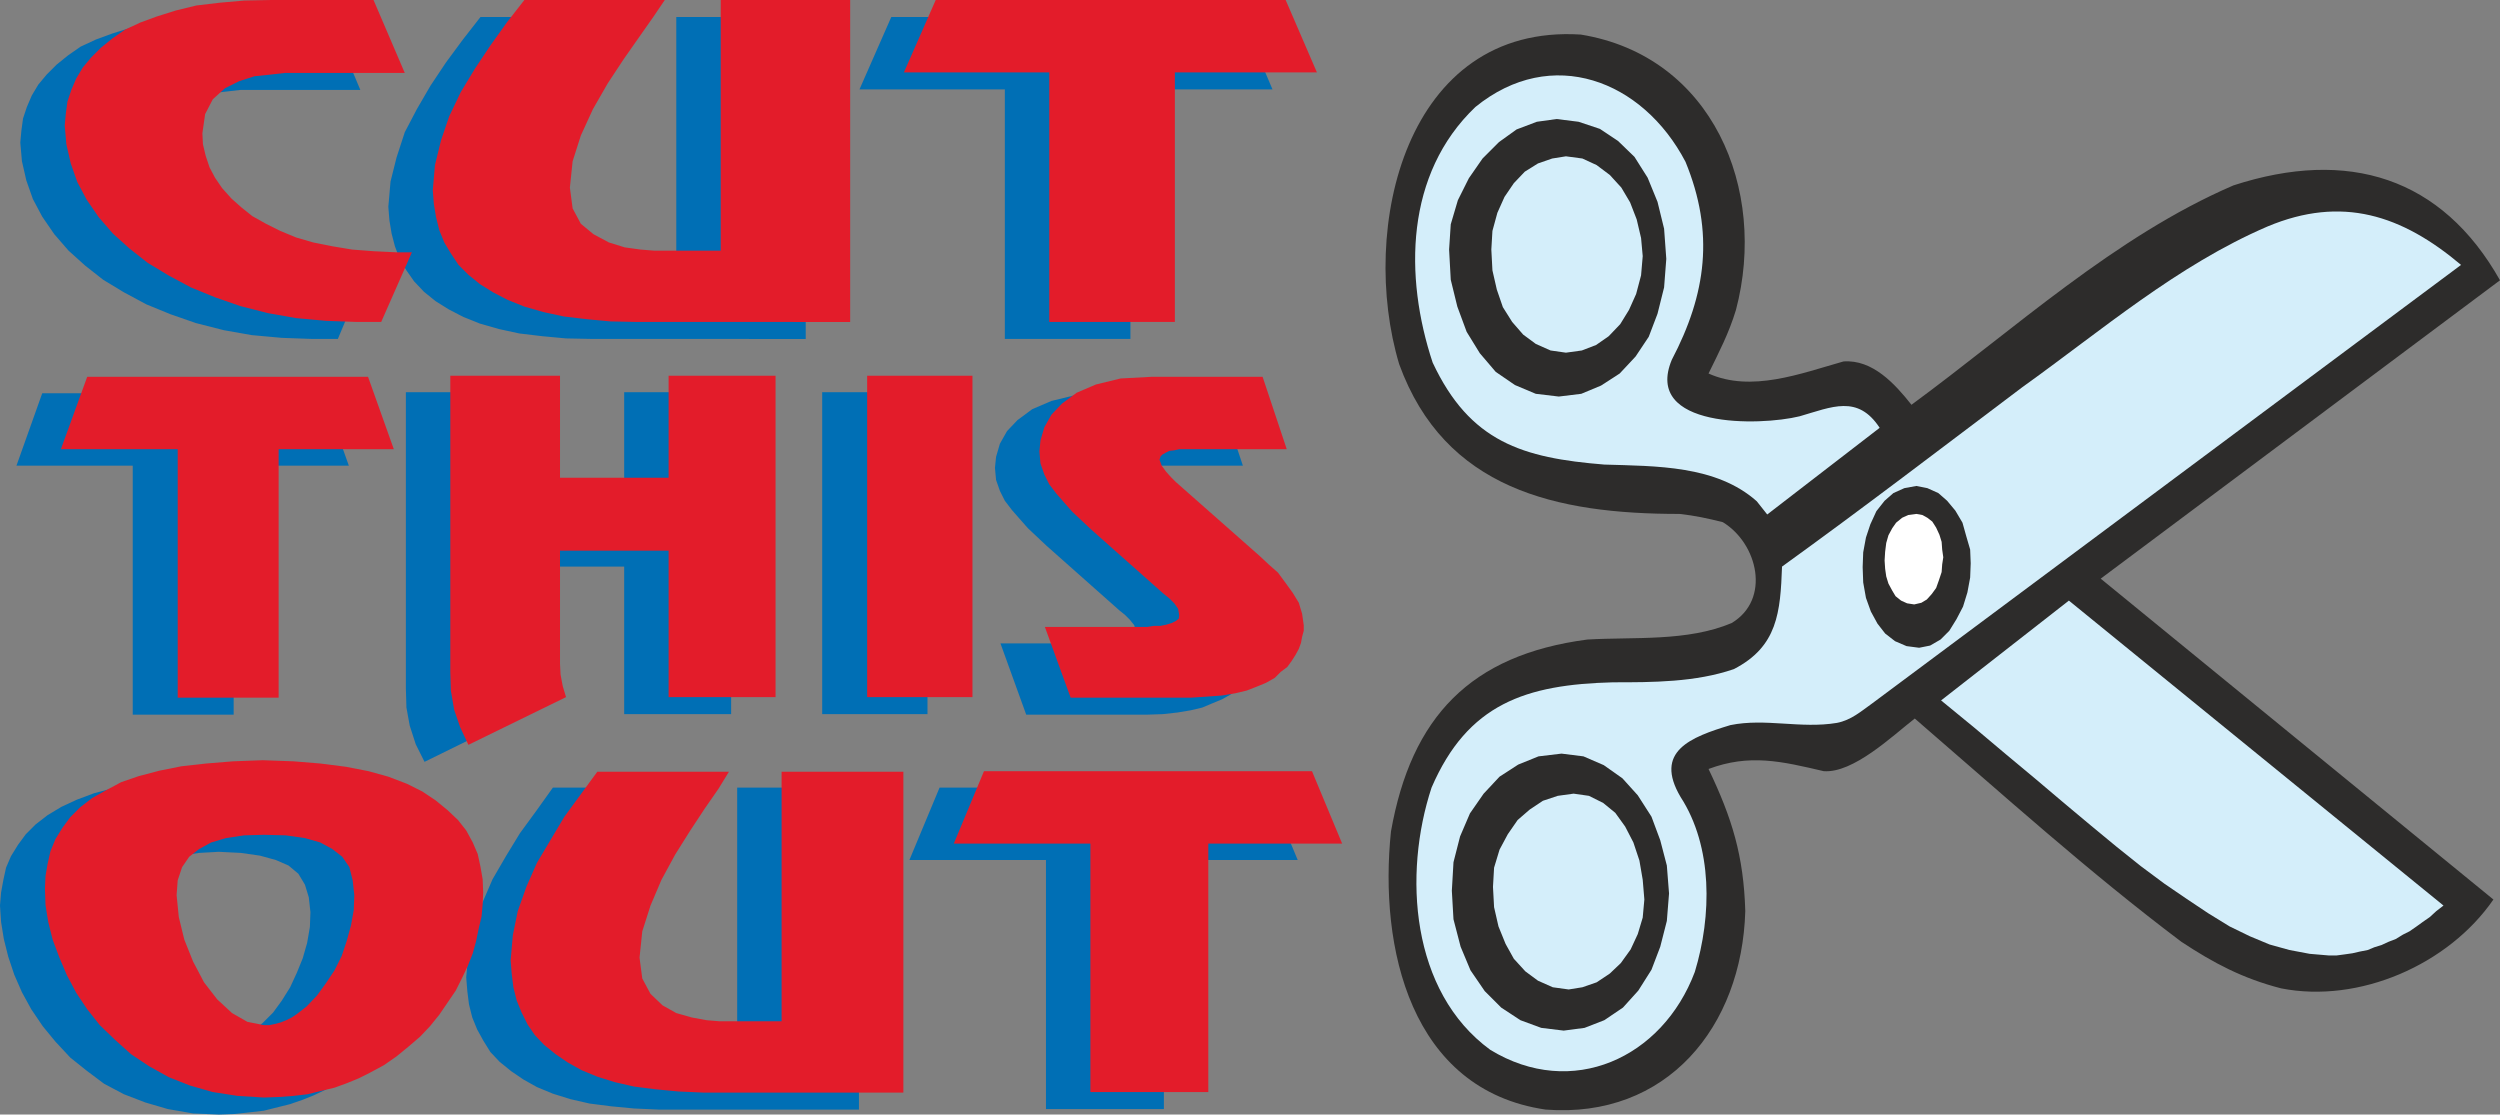 <svg height="195.072" viewBox="0 0 328.176 146.304" width="437.568" xmlns="http://www.w3.org/2000/svg"><rect x="0" y="0" width="328.176" height="146.304" fill="#808080" stroke="none"/><path style="fill:#006fb5" d="m174.518 392.289-4.032-.144-3.96-.36-3.672-.648-3.672-.936-3.312-1.152-3.168-1.296-2.952-1.584-2.736-1.656-2.376-1.872-2.16-1.944-1.872-2.16-1.584-2.304-1.224-2.304-.864-2.448-.576-2.52-.216-2.448.144-1.584.216-1.584.504-1.512.648-1.512.864-1.44 1.08-1.296 1.296-1.296 1.512-1.224 1.656-1.152 2.016-.936 2.16-.792 2.52-.792 2.664-.648 3.024-.36 3.24-.288 3.528-.072h13.536l4.032 9.576h-15.768l-1.872.216-2.088.216-2.016.576-1.872 1.008-1.584 1.44-1.008 1.944-.36 2.52.072 1.44.36 1.512.504 1.512.72 1.368.936 1.296 1.224 1.296 1.296 1.224 1.44 1.152 1.8 1.008 1.872.936 2.088.792 2.232.648 2.52.576 2.592.36 2.808.288 3.024.072h2.016l-3.888 9.288zm36.792 0-3.528-.072-3.096-.288-3.024-.36-2.664-.576-2.52-.72-2.16-.864-1.944-1.008-1.728-1.08-1.512-1.224-1.296-1.368-1.008-1.44-.864-1.44-.648-1.728-.432-1.656-.288-1.728-.144-1.8.288-3.312.792-3.168 1.08-3.312 1.584-3.024 1.8-3.096 2.016-3.024 2.232-3.024 2.304-2.952h18.432l-1.512 2.232-1.944 2.592-2.016 2.952-2.088 3.168-1.944 3.312-1.584 3.384-1.08 3.456-.36 3.456.36 2.664 1.08 2.088 1.656 1.44 2.016 1.08 2.088.504 2.088.432 1.944.144h8.568v-32.904h16.992v42.264zm70.56-32.76v32.76h-16.488v-32.76h-19.08l4.176-9.504h46.008l4.032 9.504zM164.15 408.92v32.689h-13.248V408.92h-15.264l3.384-9.504h36.864l3.384 9.504zm51.264 32.617v-19.368h-14.256v14.976l.072 1.44.288 1.512.432 1.44-12.744 6.264-1.152-2.304-.792-2.448-.432-2.376-.072-2.448v-38.952h14.4v13.464h14.256v-13.464h14.04v42.264zm25.992 0v-42.264h13.824v42.264zm42.336-32.617h-.648l-.648.145h-.648l-.504.144-.576.216-.504.216-.216.36-.144.36.288.792.576.792.648.72.648.648 9.936 8.496 1.224 1.08 1.224 1.152 1.08 1.224 1.152 1.224.936 1.296.576 1.368.432 1.512.216 1.44v.792l-.216.72-.144.72-.288.864-.432.72-.432.864-.576.72-.864.792-.792.648-1.152.648-1.224.504-1.368.576-1.512.36-1.728.288-1.944.216-2.16.072H268.19l-3.384-9.36h13.464l.864-.144h.864l.792-.144.648-.216.648-.288.36-.288.144-.432-.216-.864-.576-.72-.648-.648-.72-.576-9.576-8.496-1.224-1.152-1.224-1.152-1.08-1.224-1.008-1.152-.936-1.224-.648-1.296-.504-1.44-.144-1.584.144-1.44.504-1.728.936-1.656 1.368-1.44 1.944-1.44 2.52-1.08 3.24-.792 4.032-.216h14.688l3.168 9.504zm-115.776 73.153-.648.504-.72.504-.648.432-.72.36-.792.288-.72.216-.72.144h-.792l-2.088-.432-2.088-1.152-1.944-1.728-1.656-2.304-1.512-2.664-1.08-2.88-.792-2.952-.216-2.88.144-1.944.576-1.656.936-1.44 1.296-1.08 1.584-.72 1.944-.576 2.304-.36 2.592-.144 2.88.144 2.52.36 2.088.576 1.656.72 1.296 1.08.864 1.44.504 1.656.216 1.944-.072 1.944-.36 2.088-.576 2.016-.792 1.944-.864 1.872-1.08 1.728-1.152 1.584-1.368 1.368 8.208 8.784 1.872-1.008 1.656-1.224 1.584-1.224 1.512-1.296 1.296-1.44 1.224-1.512 1.08-1.512 1.008-1.584.864-1.656.72-1.584.648-1.656.504-1.656.36-1.584.36-1.656.072-1.584.144-1.512-.144-1.8-.216-1.656-.432-1.584-.648-1.584-.792-1.44-1.152-1.512-1.296-1.296-1.584-1.296-1.728-1.152-2.088-1.008-2.376-.864-2.592-.72-3.024-.576-3.312-.432-3.528-.288-4.032-.072-3.888.072-3.528.288-3.24.36-2.88.576-2.736.72-2.304.864-2.016.936-1.8 1.08-1.584 1.224-1.296 1.296-1.008 1.368-.936 1.512-.648 1.512-.36 1.656-.288 1.584-.144 1.728.144 2.16.36 2.232.576 2.304.792 2.376 1.008 2.304 1.224 2.232 1.512 2.232 1.656 2.016 1.944 2.088 2.16 1.728 2.304 1.728 2.592 1.368 2.808 1.08 2.952.864 3.312.576 3.384.144 2.088-.072 1.944-.216 1.872-.216 1.728-.432 1.728-.432 1.656-.576 1.44-.576 1.512-.72zm51.984 11.376-3.24-.144-3.024-.288-2.808-.36-2.52-.576-2.304-.72-2.088-.864-1.8-1.008-1.584-1.08-1.512-1.224-1.224-1.296-.936-1.512-.792-1.44-.648-1.584-.432-1.728-.216-1.728-.144-1.8.288-3.312.648-3.24 1.152-3.168 1.368-3.168 1.8-3.096 1.8-2.952 2.16-2.952 2.16-3.024h17.28l-1.368 2.232-1.8 2.592-1.944 2.88-1.944 3.168-1.8 3.384-1.44 3.456-1.08 3.384-.36 3.456.36 2.736 1.08 2.016 1.584 1.368 1.8 1.08 2.016.648 1.944.288 1.728.144h8.136v-32.832h15.984v42.264zm66.312-32.76v32.688h-15.48v-32.688h-17.928l3.96-9.504h43.056l3.96 9.504z" transform="translate(-133.478 -347.793)"/><path style="fill:#e31c2a" d="m180.35 390.057-4.032-.144-3.96-.36-3.672-.648-3.672-.936-3.312-1.152-3.168-1.296-2.952-1.584-2.736-1.656-2.376-1.872-2.16-1.944-1.872-2.16-1.584-2.304-1.224-2.304-.864-2.448-.576-2.52-.216-2.448.144-1.584.216-1.584.504-1.512.648-1.512.864-1.44 1.08-1.296 1.296-1.296 1.512-1.224 1.656-1.152 2.016-.936 2.16-.792 2.52-.792 2.664-.648 3.024-.36 3.24-.288 3.528-.072h13.464l4.104 9.576h-15.768l-1.872.216-2.088.216-2.016.648-1.872.936-1.584 1.44-1.008 1.944-.36 2.52.072 1.44.36 1.512.504 1.512.72 1.368.936 1.368 1.224 1.368 1.296 1.152 1.44 1.152 1.8 1.008 1.872.936 2.088.864 2.232.648 2.52.504 2.592.432 2.808.216 3.024.144h2.016l-4.032 9.144zm36.792 0-3.528-.072-3.096-.288-3.024-.36-2.664-.576-2.52-.72-2.16-.864-1.944-1.008-1.728-1.08-1.512-1.224-1.296-1.296-1.008-1.512-.864-1.44-.648-1.584-.432-1.728-.288-1.728-.144-1.8.288-3.312.792-3.24 1.08-3.168 1.512-3.168 1.872-3.096 2.016-3.024 2.16-3.024 2.304-2.952h18.432l-1.512 2.232-1.872 2.664-2.016 2.88-2.088 3.168-1.944 3.384-1.584 3.456-1.08 3.384-.36 3.456.36 2.736 1.08 2.016 1.656 1.368 2.016 1.08 2.088.648 2.088.288 1.8.144h8.712v-32.904h16.992v42.264zm70.56-32.76v32.76h-16.488v-32.76h-19.08l4.176-9.504h45.936l4.104 9.504zM170.054 406.76v32.617h-13.248V406.76H141.47l3.456-9.504h36.864l3.384 9.504zm51.192 32.545V420.08H206.99v14.832l.072 1.44.288 1.512.432 1.44-12.816 6.264-1.08-2.304-.792-2.304-.432-2.52-.072-2.448v-38.88h14.4v13.392h14.256v-13.392h14.04v42.192zm26.064 0v-42.192h13.824v42.192zm42.264-32.545h-1.296l-.648.145-.648.072-.432.216-.504.288-.216.216-.144.432.288.792.576.792.648.72.648.648 9.792 8.64 1.224 1.08 1.152 1.08 1.224 1.08 1.008 1.368.936 1.296.792 1.296.432 1.44.216 1.512v.72l-.216.792-.144.792-.288.792-.432.792-.504.792-.576.792-.864.648-.792.792-1.152.648-1.224.504-1.296.504-1.512.36-1.728.288-1.944.144-2.16.144h-15.768l-3.384-9.288h13.464l.864-.144h.864l.72-.144.72-.216.576-.288.36-.288.072-.432-.144-.864-.504-.72-.648-.648-.72-.576-9.576-8.496-1.224-1.152-1.224-1.152-1.08-1.224-1.008-1.152-.936-1.224-.648-1.296-.504-1.44-.144-1.584.144-1.44.504-1.728.936-1.656 1.368-1.44 1.944-1.44 2.52-1.08 3.24-.792 4.032-.216h14.616l3.168 9.504zm-115.848 73.153-.648.504-.648.504-.648.432-.72.36-.72.288-.792.216-.72.144h-.72l-2.16-.432-2.016-1.152-1.944-1.8-1.728-2.232-1.44-2.736-1.152-2.88-.72-2.952-.288-2.88.144-1.944.576-1.728.936-1.368 1.296-1.008 1.584-.864 1.944-.576 2.376-.36 2.592-.072 2.88.072 2.52.36 2.016.576 1.584.864 1.296 1.008.936 1.368.432 1.728.216 1.944-.072 1.944-.36 2.016-.576 2.088-.648 1.944-.936 1.872-1.152 1.728-1.152 1.584-1.368 1.44 8.28 8.712 1.872-1.008 1.656-1.152 1.584-1.296 1.512-1.296 1.296-1.368 1.224-1.512 1.08-1.584 1.08-1.584.792-1.584.792-1.656.648-1.656.432-1.584.36-1.728.36-1.512.144-1.584.072-1.584-.072-1.728-.288-1.656-.36-1.656-.648-1.512-.864-1.584-1.08-1.368-1.368-1.296-1.584-1.296-1.728-1.152-2.016-1.008-2.448-.936-2.592-.72-2.952-.576-3.384-.432-3.528-.288-4.032-.144-3.888.144-3.528.288-3.24.36-2.88.576-2.736.72-2.304.792-2.016 1.08-1.8 1.008-1.584 1.224-1.296 1.296-1.008 1.368-.936 1.512-.648 1.584-.36 1.584-.288 1.656-.072 1.656.072 2.16.36 2.232.576 2.304.864 2.304 1.008 2.376 1.224 2.304 1.44 2.16 1.656 2.088 2.016 1.944 2.088 1.872 2.376 1.584 2.592 1.44 2.736 1.08 3.024.864 3.24.504 3.456.216 2.016-.072 1.872-.144 1.872-.216 1.728-.432 1.8-.432 1.584-.576 1.584-.648 1.44-.72zm52.056 11.304-3.24-.144-3.024-.288-2.808-.36-2.52-.576-2.304-.72-2.088-.864-1.8-1.008-1.584-1.08-1.512-1.224-1.224-1.296-.936-1.368-.792-1.584-.648-1.584-.432-1.728-.216-1.728-.144-1.8.288-3.312.648-3.168 1.152-3.24 1.368-3.096 1.8-3.024 1.8-3.024 2.16-2.952 2.16-2.952h17.28l-1.368 2.232-1.8 2.592-1.944 2.952-1.944 3.096-1.8 3.312-1.44 3.384-1.08 3.384-.36 3.456.36 2.736 1.08 2.016 1.584 1.512 1.8 1.008 2.016.576 1.944.36 1.728.144h8.136v-32.76h15.984v42.12zm66.312-32.688v32.616h-15.48v-32.616h-17.928l3.96-9.504h43.056l3.96 9.504z" transform="translate(-133.478 -347.793)"/><path style="fill:#2d2c2b" d="M460.79 465.873c-5.904 8.568-17.64 13.68-27.864 11.664-5.04-1.296-8.856-3.312-13.104-6.12-12.24-9.216-23.472-19.368-34.992-29.304-2.952 2.304-8.064 7.2-11.952 6.912-5.544-1.296-9.72-2.304-15.12-.288 3.096 6.48 4.608 11.376 4.824 18.648-.432 15.192-10.296 27.288-26.208 26.064-17.784-2.592-21.888-21.312-20.304-36.504 2.664-15.048 10.44-23.184 25.776-25.2 6.192-.36 13.104.288 18.936-2.16 5.184-3.096 3.456-10.44-1.152-13.248-2.016-.504-3.672-.864-5.688-1.08-16.2 0-30.816-3.24-36.792-19.656-5.328-17.784.792-44.712 23.832-43.272 17.28 2.808 24.552 20.304 20.376 36.144-.936 3.096-2.232 5.544-3.6 8.352 5.616 2.52 12.096 0 17.712-1.584 3.816-.288 6.768 2.952 8.928 5.688 13.536-9.936 26.712-22.104 42.264-28.8 15.048-4.896 27.36-1.08 34.992 12.456l-52.416 39.168zm-117.432-19.368c-2.448-4.32-8.64-4.968-11.88-.936-5.832 7.272-10.44 15.336-8.136 24.912.36 1.728 1.44 3.024 2.52 4.392.072 1.368.288 2.808.648 4.32 2.232 8.784 15.12 5.4 20.88 2.52 2.592-1.296 4.032-3.816 4.104-6.624 3.312-4.392 3.888-11.016.576-15.408-.072-5.616-.792-14.184-8.712-13.176zm-12.312-80.784c-2.376 2.376-5.184 2.952-5.976 6.768-3.816 4.176-3.24 6.768-3.24 12.168-1.152 4.608.864 9.36 6.048 9.864 1.656 5.832 5.256 7.2 11.016 7.2 5.256 0 15.84-10.296 16.92-15.048 1.656-6.912-.432-11.448-5.616-16.632-3.168-6.336-13.824-9.792-19.152-4.32z" transform="translate(-133.478 -347.793)"/><path style="fill:#d4eefa" d="M345.23 437.36c-11.448.289-19.08 2.809-23.832 13.825-3.744 11.376-2.736 26.784 7.704 34.416 10.728 6.552 22.608 1.08 26.856-10.224 2.232-7.344 2.376-16.416-1.872-22.968-3.528-5.976 1.296-7.848 6.552-9.432 4.608-.936 9.216.504 13.968-.288 1.872-.36 3.168-1.512 4.68-2.592l77.256-57.528c-7.776-6.552-15.624-9.144-25.416-5.04-11.88 5.112-21.816 13.68-32.184 21.096-10.512 7.92-20.952 15.912-31.536 23.544-.216 5.976-.576 10.512-6.336 13.464-5.04 1.728-10.656 1.728-15.84 1.728zm-10.224 14.473c-4.536-1.656-9.576 1.728-9.576 6.768 0 5.688-1.152 12.96 4.176 16.992 2.736 2.016 4.68 3.096 7.992 3.888 3.312.864 5.4-.72 7.848-2.52 1.44-1.08 2.448-2.664 2.736-4.464 3.096-3.312 2.88-10.08 1.008-13.824 0-6.408-9.072-9.648-14.184-6.84z" transform="translate(-133.478 -347.793)"/><path style="fill:#d4eefa" d="M439.19 473.217h1.008l1.08-.144 1.008-.144.936-.216 1.08-.216.864-.36.936-.288.936-.432.936-.36.936-.576.864-.432.936-.648.792-.576.936-.648.864-.792.936-.72-49.176-40.032-16.776 13.104 4.392 3.6 4.104 3.456 3.888 3.24 3.744 3.168 3.528 2.952 3.312 2.736 3.24 2.592 3.096 2.304 2.952 2.016 2.808 1.872 2.808 1.728 2.664 1.296 2.592 1.08 2.592.72 2.664.504zm-73.728-57.888 14.76-11.376c-2.88-4.392-6.264-2.736-10.512-1.512-5.256 1.296-20.52 1.584-16.776-7.416 4.536-8.64 5.616-16.704 1.8-25.992-5.616-10.728-17.568-15.336-27.576-7.2-9.216 8.784-9.36 22.248-5.616 33.552 4.896 10.44 11.808 12.528 22.536 13.392 6.768.216 14.688.072 20.016 4.824zm-24.912-47.232c-4.608-3.456-11.592-.288-11.592 5.76 0 5.256-1.512 9.144-.216 14.544 1.728 7.848 17.136 9 19.368.792 2.88-2.952 2.304-8.352 1.368-12.024-.432-1.8-1.512-3.024-2.592-4.464-1.44-1.944-3.96-4.176-6.336-4.608z" transform="translate(-133.478 -347.793)"/><path style="fill:#2d2c2b" d="m324.062 464.72.216-3.743.864-3.384 1.296-3.024 1.8-2.592 2.088-2.232 2.448-1.584 2.664-1.08 3.024-.36 2.88.36 2.664 1.152 2.448 1.728 2.016 2.232 1.8 2.808 1.152 3.096.864 3.312.288 3.672-.288 3.6-.864 3.384-1.152 3.024-1.728 2.736-2.016 2.232-2.448 1.656-2.592 1.008-2.736.36-2.952-.36-2.736-1.008-2.52-1.656-2.16-2.16-1.872-2.736-1.296-3.096-.936-3.6zm5.4-.503.144 2.664.576 2.52.936 2.304 1.08 1.944 1.512 1.656 1.656 1.224 1.944.864 2.088.288 1.8-.288 1.872-.648 1.728-1.152 1.44-1.368 1.296-1.8.936-2.016.648-2.16.216-2.376-.216-2.592-.432-2.52-.792-2.376-1.08-2.088-1.296-1.8-1.584-1.296-1.872-.936-2.016-.288-2.088.288-1.944.648-1.728 1.152-1.584 1.368-1.296 1.872-1.08 2.016-.72 2.376zm-5.76-83.664.216-3.312.936-3.168 1.44-2.88 1.8-2.592 2.16-2.16 2.304-1.656 2.664-1.008 2.592-.36 2.88.36 2.808.936 2.376 1.584 2.16 2.088 1.728 2.736 1.296 3.168.864 3.528.288 3.96-.288 3.744-.864 3.456L349.91 392l-1.728 2.592-2.088 2.232-2.448 1.584-2.592 1.08-2.952.36-3.024-.36-2.736-1.152-2.52-1.728-2.088-2.448-1.728-2.808-1.224-3.312-.864-3.528zm5.544 0 .144 2.736.576 2.52.792 2.304 1.224 1.944 1.44 1.656 1.656 1.224 1.944.864 2.016.288 2.088-.288 1.872-.72 1.656-1.152 1.512-1.584 1.152-1.872.936-2.088.648-2.448.216-2.52-.216-2.376-.576-2.448-.864-2.232-1.152-1.944-1.512-1.656-1.728-1.296-1.872-.864-2.16-.288-1.8.288-1.872.648-1.728 1.08-1.44 1.512-1.224 1.8-.936 2.088-.648 2.376zm48.744 41.687.072-1.943.36-1.944.576-1.728.792-1.728 1.08-1.368 1.152-1.008 1.44-.648 1.584-.288 1.44.288 1.44.648 1.152 1.008 1.08 1.296.936 1.584.504 1.8.504 1.728.072 1.8-.072 1.872-.36 1.944-.576 1.872-.864 1.656-.936 1.512-1.152 1.152-1.368.792-1.44.288-1.656-.216-1.512-.648-1.296-1.008-1.008-1.296-.864-1.584-.648-1.8-.36-2.016z" transform="translate(-133.478 -347.793)"/><path style="fill:#fff" d="m380.87 421.377.072 1.08.144 1.008.288.936.504.936.432.72.72.576.792.36.936.144.936-.216.72-.432.648-.72.576-.792.36-1.008.36-1.08.072-1.008.144-.936-.144-1.008-.072-1.008-.288-.936-.432-.936-.504-.792-.648-.504-.648-.36-.792-.144-1.08.144-.792.36-.792.648-.504.72-.504.936-.288 1.008-.144 1.152z" transform="translate(-133.478 -347.793)"/></svg>
